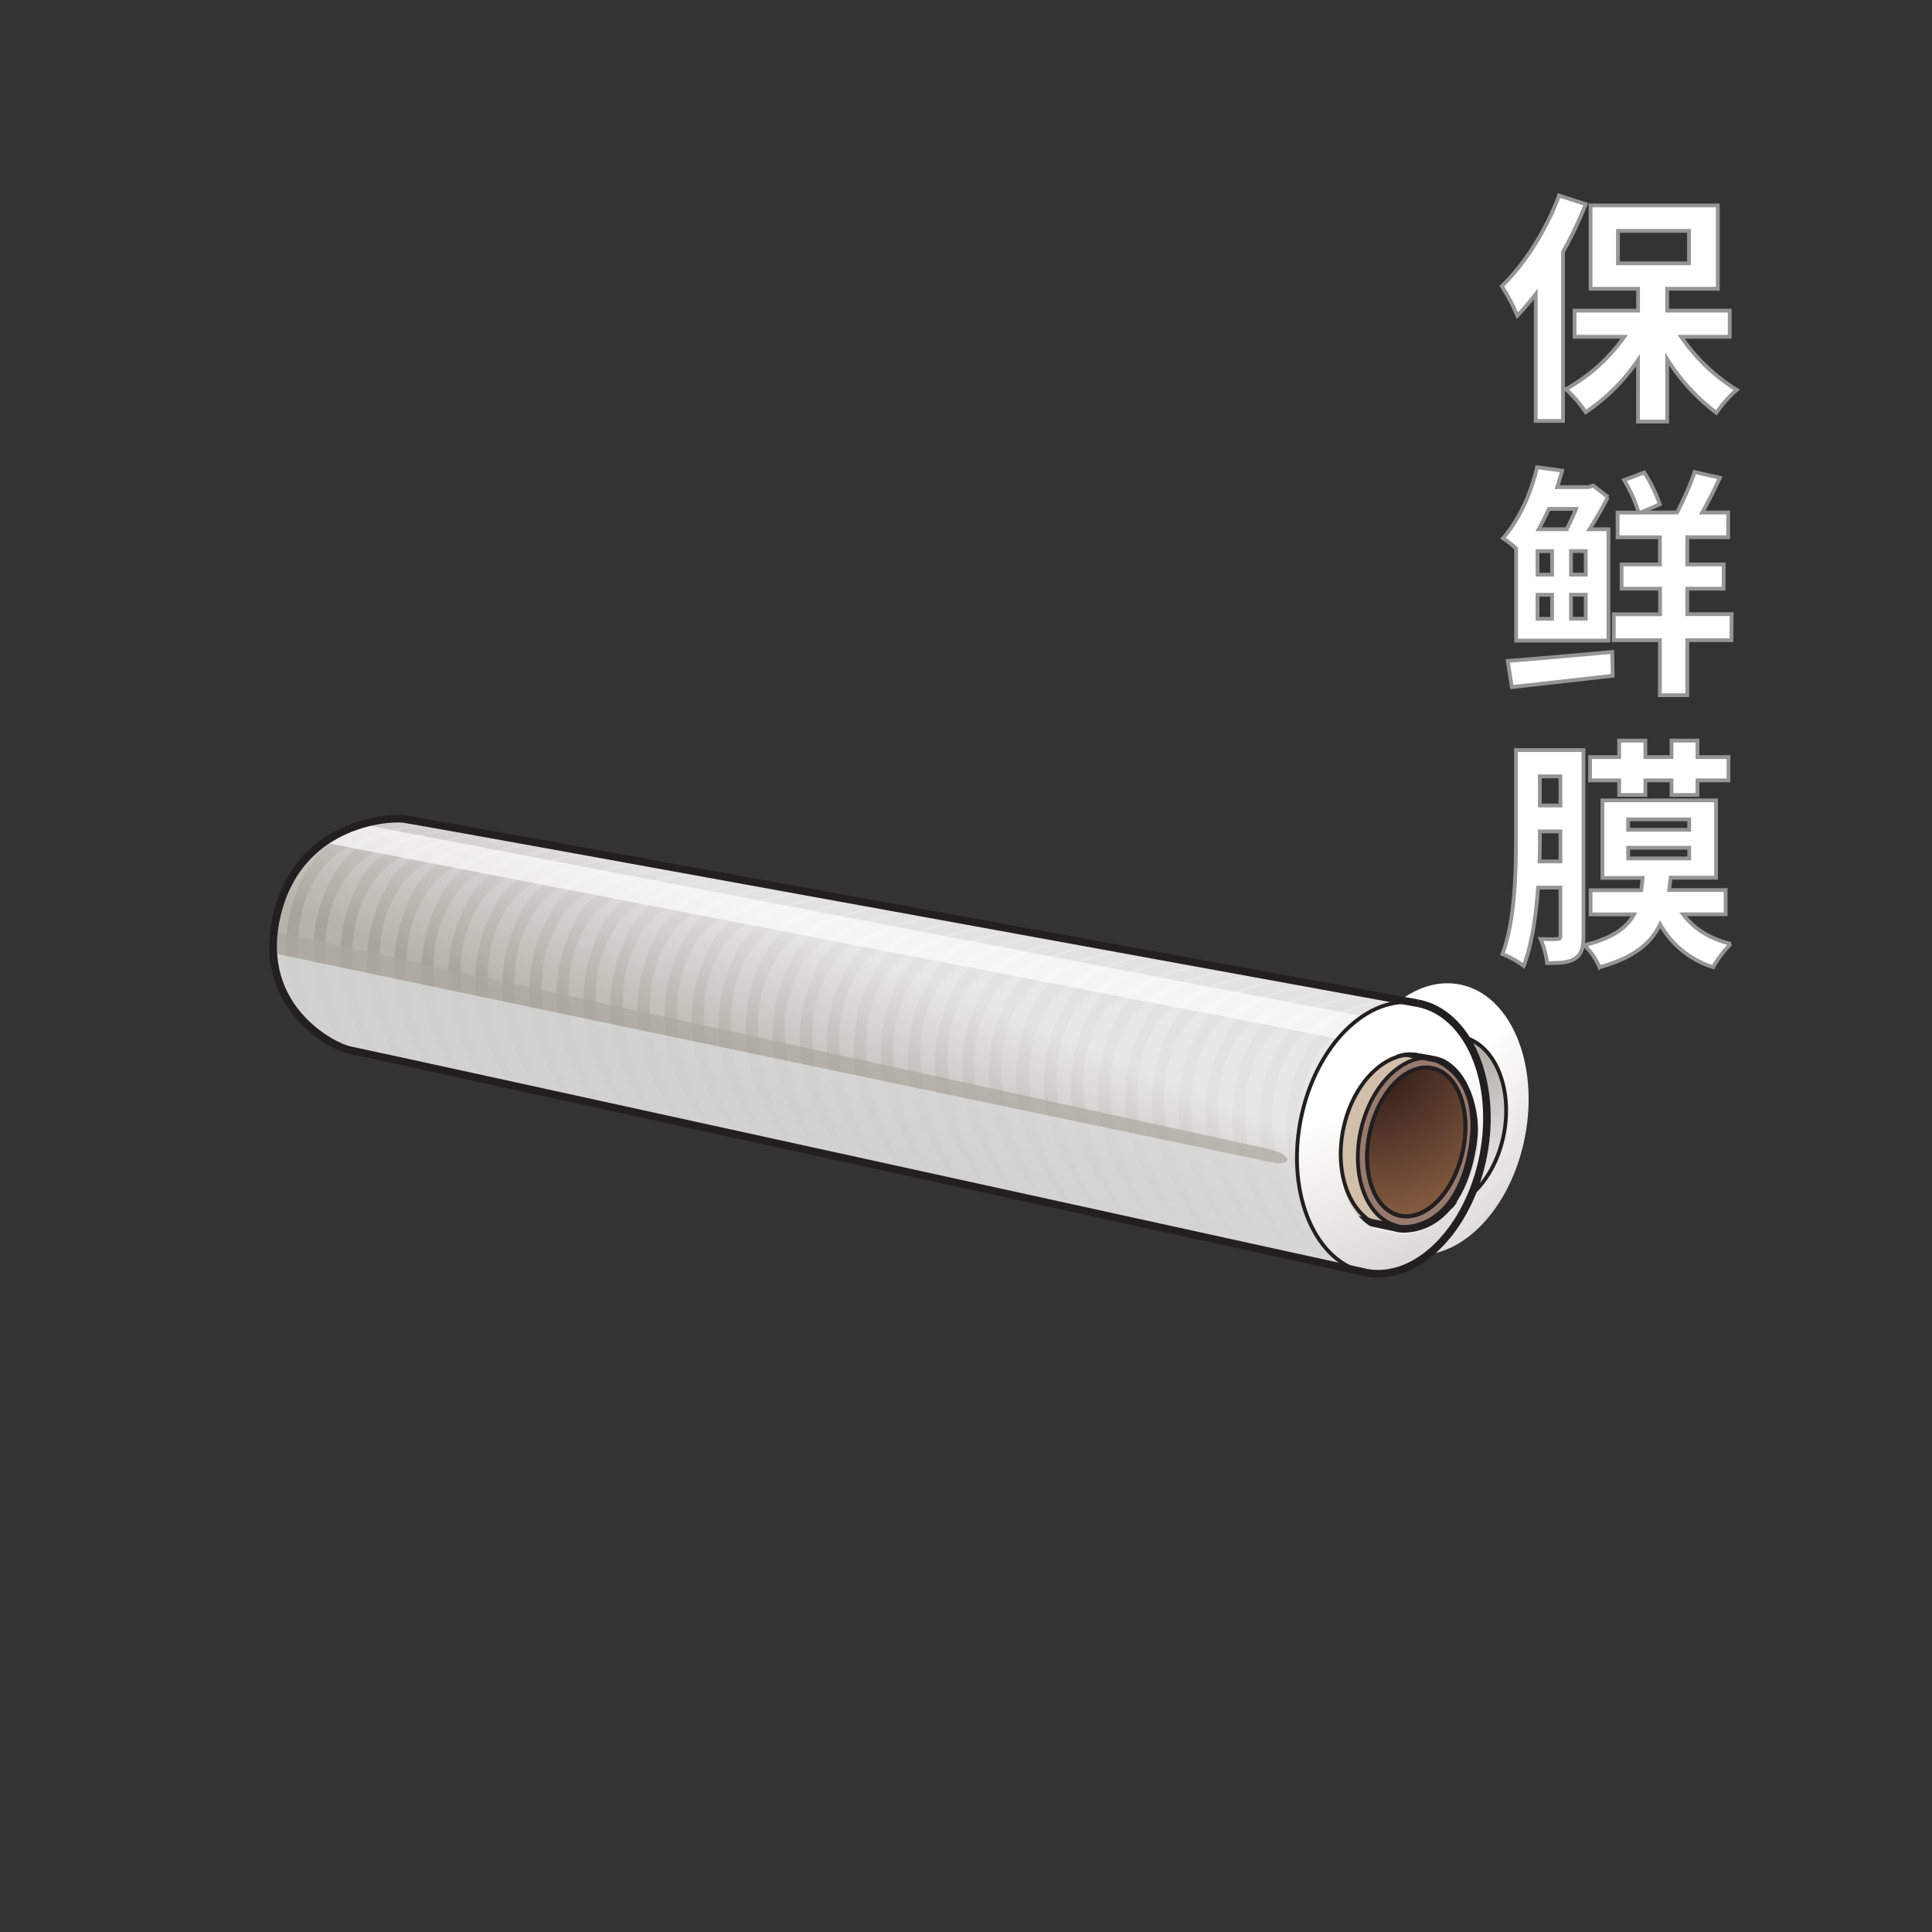 <svg xmlns="http://www.w3.org/2000/svg" xmlns:xlink="http://www.w3.org/1999/xlink" viewBox="0 0 510 510"><rect x="0" y="0" width="510" height="510" fill="#333333" stroke="none"/><defs><style>.cls-1{fill:url(#linear-gradient);}.cls-2{fill:url(#linear-gradient-2);}.cls-3,.cls-7{fill:none;}.cls-3,.cls-6,.cls-7{stroke:#231f20;}.cls-15,.cls-3,.cls-6,.cls-7{stroke-miterlimit:10;}.cls-4{fill:#d1bfaa;}.cls-5{fill:#967a6d;}.cls-6{fill:url(#radial-gradient);}.cls-7{stroke-width:2px;}.cls-8{fill:url(#linear-gradient-3);}.cls-9{opacity:0.16;}.cls-10,.cls-13,.cls-15{fill:#fff;}.cls-11{fill:url(#linear-gradient-4);}.cls-12{fill:#d8d9d8;opacity:0.8;}.cls-13{opacity:0.66;}.cls-14{fill:#ada9a0;opacity:0.7;}.cls-15{stroke:#969595;}</style><linearGradient id="linear-gradient" x1="375.22" y1="292.11" x2="414.97" y2="332.6" gradientTransform="translate(596.87 -132.11) rotate(79.09)" gradientUnits="userSpaceOnUse"><stop offset="0" stop-color="#fff"/><stop offset="1" stop-color="#cac6c0"/></linearGradient><linearGradient id="linear-gradient-2" x1="395.73" y1="276.45" x2="381.01" y2="245.94" gradientTransform="matrix(0.19, 0.98, -0.97, 0.19, 562.35, -134.12)" gradientUnits="userSpaceOnUse"><stop offset="0" stop-color="#e2e2e0"/><stop offset="1" stop-color="#a8a49c"/></linearGradient><radialGradient id="radial-gradient" cx="361.72" cy="278.26" r="42" gradientTransform="translate(585.41 -129.73) rotate(77.26)" gradientUnits="userSpaceOnUse"><stop offset="0" stop-color="#241313"/><stop offset="1" stop-color="#81593e"/></radialGradient><linearGradient id="linear-gradient-3" x1="230.82" y1="253.57" x2="213.98" y2="295.27" gradientTransform="matrix(1, 0, 0, 1, 0, 0)" xlink:href="#linear-gradient-2"/><linearGradient id="linear-gradient-4" x1="363.6" y1="289.79" x2="385.64" y2="350.71" gradientTransform="matrix(1, 0, 0, 1, 0, 0)" xlink:href="#linear-gradient"/></defs><title>068 - Cling Wrap</title><g id="A:_66_67_68_69_70" data-name="A: 66,67,68,69,70"><g id="_68_cling_wrap" data-name="68 cling wrap"><ellipse class="cls-1" cx="378.43" cy="295.38" rx="36.2" ry="24.56" transform="translate(16.78 611.09) rotate(-79.09)"/><ellipse class="cls-2" cx="381.26" cy="296.32" rx="23.14" ry="16" transform="translate(18.15 614.62) rotate(-79.09)"/><ellipse class="cls-3" cx="381.26" cy="296.32" rx="23.14" ry="16" transform="translate(18.15 614.62) rotate(-79.09)"/></g><g id="_68_core" data-name="68 core"><path class="cls-4" d="M101,266.51c-19.33-18.3.59-40,9.55-38.23,3.85.77,268.52,51.18,268.52,51.18h0c-8.14-1.85-17,6.56-19.74,18.76s1.6,23.59,9.74,25.43C369,323.65,103.63,267.7,101,266.51Z"/><path class="cls-5" d="M379,279.46c-8.2-1.57-17,6.56-19.74,18.76s1.61,23.56,9.74,25.43c3.77.87,13.49,1.19,18.84-16.83S382.63,280.14,379,279.46Zm7.07,24.82c-2.43,10.74-9.87,18.21-16.61,16.68s-10.24-11.46-7.81-22.2,9.86-18.2,16.61-16.68S388.52,293.55,386.09,304.28Z"/><ellipse class="cls-6" cx="373.88" cy="301.43" rx="19.93" ry="12.52" transform="translate(-2.6 599.61) rotate(-77.26)"/><path class="cls-7" d="M379,279.46S114.35,229.05,110.5,228.28c-9-1.79-28.88,19.93-9.55,38.23,2.68,1.19,268.54,57.82,268.54,57.82s14.25,2.12,18.78-19.3S379,279.46,379,279.46Z"/><ellipse class="cls-3" cx="373.88" cy="301.52" rx="19.93" ry="12.52" transform="translate(-2.69 599.68) rotate(-77.26)"/><path class="cls-3" d="M369,323.65c-8.14-1.84-12.5-13.22-9.74-25.43s11.6-20.61,19.74-18.76"/></g><g id="_68_cling_wrap-2" data-name="68 cling wrap"><path class="cls-8" d="M92.34,277.22c-3.8-.69-24.75-10.73-19.31-35.2s28.83-26.38,33.45-25.84,267.8,48.65,267.8,48.65c-13.32-2.56-27.18,11.27-31,30.9s3.94,37.63,17.26,40.2C360.58,335.93,96.15,277.92,92.34,277.22Z"/><g class="cls-9"><path class="cls-10" d="M137.62,240.56c5.26-9.92,16.67-13,26.43-14.05l-1.08-.2c-11.58,1.39-24.74,4.94-30.05,15-9,15.58-1.56,35.37,3.43,45.52l5.81,1.28C129.93,270.69,130.57,253.83,137.62,240.56Z"/><path class="cls-10" d="M151.89,243.1c5.24-9.86,16.54-12.94,26.27-14l-1.07-.19c-11.54,1.4-24.61,5-29.89,14.94C138,259.73,146,280.05,150.94,290l6,1.31C144.19,273.68,144.75,256.55,151.89,243.1Z"/><path class="cls-10" d="M144.76,241.83c5.25-9.89,16.6-13,26.34-14L170,227.6c-11.57,1.39-24.68,4.94-30,14.94-9.08,15.75-1.4,35.8,3.59,45.85l5.89,1.29C137.06,272.18,137.66,255.19,144.76,241.83Z"/><path class="cls-10" d="M173.3,246.92c5.19-9.78,16.34-12.89,26-14l-1.05-.2c-11.49,1.43-24.4,5-29.65,14.91-9.49,16.46-.67,37.62,4.24,47.15l6.25,1.37C165.58,278.17,166,260.63,173.3,246.92Z"/><path class="cls-10" d="M130.48,239.29c5.28-9.95,16.73-13,26.51-14.06l-1.08-.2c-11.6,1.39-24.8,4.93-30.12,15-8.89,15.41-1.72,35,3.26,45.2l5.74,1.25C122.8,269.2,123.48,252.47,130.48,239.29Z"/><path class="cls-10" d="M159,244.37c5.22-9.83,16.48-12.92,26.18-14l-1.06-.19c-11.52,1.41-24.54,5-29.81,14.93-9.29,16.09-1.06,36.68,3.91,46.49l6.07,1.33C151.32,275.17,151.84,257.91,159,244.37Z"/><path class="cls-10" d="M166.17,245.65c5.2-9.81,16.41-12.91,26.09-14l-1.06-.19c-11.5,1.42-24.47,5-29.73,14.92-9.38,16.27-.87,37.14,4.08,46.82l6.16,1.35C158.45,276.67,158.94,259.27,166.17,245.65Z"/><path class="cls-10" d="M101.93,234.2c5.33-10,16.93-13,26.76-14.09l-1.09-.2c-11.66,1.37-25,4.89-30.36,15-8.54,14.8-2.26,33.41,2.66,43.94,1.59.34,3.41.73,5.43,1.18C94.29,263.24,95.11,247,101.93,234.2Z"/><path class="cls-10" d="M87.66,231.65c5.33-10.05,17-13.05,26.8-14.09l-1.1-.19c-11.66,1.36-25,4.87-30.4,15-7.71,13.37-3.33,29.85,1.22,40.67a29.64,29.64,0,0,0,6.34,3.61C80.05,260.16,81,244.28,87.66,231.65Z"/><path class="cls-10" d="M94.79,232.92c5.34-10,17-13,26.8-14.09l-1.1-.19c-11.66,1.36-25,4.88-30.39,15-8.46,14.66-2.37,33.06,2.53,43.64.7.14,2.53.54,5.36,1.15C87.17,261.76,88,245.69,94.79,232.92Z"/><path class="cls-10" d="M123.34,238c5.3-10,16.79-13,26.58-14.06l-1.08-.2c-11.62,1.38-24.86,4.91-30.19,15-8.8,15.25-1.86,34.55,3.11,44.88l5.66,1.23C115.68,267.71,116.39,251.11,123.34,238Z"/><path class="cls-10" d="M358,269.53c-4.64,2.27-8.56,5.45-10.93,9.91a34.16,34.16,0,0,0-4.16,18.93c.13-.87.27-1.75.44-2.64C345.51,284.36,351.08,275,358,269.53Z"/><path class="cls-10" d="M116.21,236.74c5.3-10,16.83-13,26.64-14.07l-1.08-.2c-11.63,1.37-24.92,4.9-30.26,15-8.71,15.09-2,34.16,3,44.56l5.58,1.21C108.55,266.22,109.3,249.76,116.21,236.74Z"/><path class="cls-10" d="M186.39,297.63c-13.68-18.06-13.25-35.67-5.95-49.44,5.18-9.74,16.27-12.87,25.92-14l-1.05-.19c-11.46,1.43-24.33,5-29.56,14.9-9.6,16.64-.47,38.11,4.41,47.47l6.33,1.39Z"/><path class="cls-10" d="M109.07,235.47c5.32-10,16.88-13,26.71-14.08l-1.09-.2c-11.65,1.37-25,4.9-30.31,15-8.63,14.95-2.14,33.78,2.81,44.25l5.49,1.2C101.42,264.73,102.21,248.4,109.07,235.47Z"/><path class="cls-10" d="M264.9,311.62C251.22,293.57,251.65,276,259,262.19c5-9.41,15.51-12.64,24.91-13.87l-1-.19c-11.21,1.52-23.49,5.18-28.57,14.77-11.24,19.48,3.19,45.56,6.41,51.12l7.18,1.57C267.31,314.85,266.37,313.56,264.9,311.62Z"/><path class="cls-10" d="M257.76,310.35c-13.68-18.05-13.25-35.67-5.95-49.43,5-9.44,15.58-12.67,25-13.88l-1-.19c-11.23,1.5-23.56,5.16-28.66,14.78-11,19.11,2.66,44.58,6.22,50.78l7.12,1.56C259.89,313.2,259,312,257.76,310.35Z"/><path class="cls-10" d="M272,312.9c-13.68-18.06-13.26-35.68-6-49.44,5-9.38,15.44-12.62,24.81-13.85l-1-.19c-11.18,1.52-23.4,5.18-28.48,14.75-11.48,19.91,3.84,46.71,6.62,51.46l7.23,1.58C274.77,316.57,273.76,315.18,272,312.9Z"/><path class="cls-10" d="M279.17,314.17c-13.68-18.06-13.25-35.67-5.94-49.44,5-9.34,15.36-12.59,24.71-13.84l-1-.19c-11.15,1.53-23.32,5.2-28.38,14.75-11.79,20.43,4.67,48.13,6.81,51.78l7.3,1.6C282.38,318.5,281.34,317,279.17,314.17Z"/><path class="cls-10" d="M250.62,309.08c-13.68-18.06-13.25-35.67-5.94-49.44,5-9.47,15.65-12.68,25.1-13.89l-1-.19c-11.25,1.5-23.63,5.15-28.75,14.8-10.83,18.78,2.2,43.71,6,50.45l7,1.54C252.5,311.59,251.71,310.51,250.62,309.08Z"/><path class="cls-10" d="M343.15,314.28a41.78,41.78,0,0,1,1.45-36.82c4.79-9,14.67-12.37,23.76-13.71l-1-.19c-10.89,1.61-22.51,5.34-27.43,14.61-15.4,26.7,17.43,65.83,3.51,47.45-13.68-18.05-13.26-35.67-6-49.44,4.81-9.06,14.74-12.39,23.86-13.72l-1-.19c-10.91,1.6-22.59,5.33-27.51,14.63-15.41,26.7,17.43,65.82,3.5,47.45-13.68-18.06-13.25-35.68-5.95-49.44,4.83-9.09,14.81-12.41,24-13.73l-1-.19c-10.93,1.59-22.67,5.31-27.61,14.64-15.41,26.7,17.43,65.82,3.5,47.44-13.68-18.05-13.25-35.67-5.94-49.43,4.84-9.12,14.87-12.44,24.05-13.75l-1-.19c-11,1.59-22.75,5.3-27.71,14.65-15.4,26.71,17.43,65.83,3.51,47.45-13.68-18.05-13.26-35.67-5.95-49.43,4.86-9.16,14.94-12.46,24.14-13.77l-1-.18c-11,1.57-22.83,5.28-27.8,14.66-15.41,26.71,17.42,65.83,3.5,47.45-13.68-18-13.25-35.67-5.95-49.44,4.88-9.18,15-12.48,24.24-13.77l-1-.19c-11,1.57-22.92,5.27-27.9,14.68-15.41,26.7,17.43,65.82,3.5,47.45-13.68-18.06-13.25-35.67-5.94-49.44,4.89-9.21,15.08-12.51,24.33-13.79l-1-.19c-11,1.56-23,5.26-28,14.7-15.4,26.7,17.43,65.82,3.5,47.44-13.68-18.05-13.25-35.67-5.94-49.43,4.91-9.25,15.15-12.53,24.42-13.8l-1-.19c-11.07,1.55-23.08,5.24-28.1,14.7-15.4,26.71,17.43,65.83,3.51,47.45-13.68-18-13.26-35.67-5.95-49.43,4.93-9.28,15.22-12.56,24.52-13.82l-1-.19c-11.1,1.55-23.17,5.23-28.19,14.72-15.41,26.71,17.43,65.83,3.5,47.45-13.68-18.05-13.25-35.67-5.95-49.44,4.95-9.31,15.3-12.57,24.62-13.83l-1-.18c-11.13,1.53-23.25,5.21-28.29,14.73-12.3,21.32,6.15,50.55,7,52.12l77.91,17.09C351.7,334.22,345.3,325.63,343.15,314.28Z"/><path class="cls-10" d="M80.52,230.38c5.32-10,16.9-13,26.72-14.08l-.76-.12c-4.62-.54-28,1.36-33.45,25.84-2.87,12.94,1.63,21.84,7.07,27.46C73.21,255.13,74.62,241.5,80.52,230.38Z"/><path class="cls-10" d="M207.8,301.44c-13.68-18.05-13.25-35.67-6-49.43,5.13-9.66,16.07-12.81,25.66-14l-1.06-.19c-11.39,1.45-24.1,5.06-29.29,14.86-10,17.26.24,39.71,4.93,48.46l6.6,1.45C208.42,302.26,208.13,301.87,207.8,301.44Z"/><path class="cls-10" d="M193.53,298.9c-13.68-18-13.26-35.67-5.95-49.44,5.16-9.71,16.2-12.84,25.83-14l-1-.19c-11.44,1.44-24.25,5-29.47,14.89-9.72,16.84-.25,38.62,4.58,47.8l6.42,1.41Z"/><path class="cls-10" d="M200.66,300.17c-13.68-18.05-13.25-35.67-5.94-49.43,5.14-9.69,16.13-12.83,25.74-14l-1.05-.19C208,238,195.23,241.62,190,251.45c-9.83,17.05,0,39.15,4.76,48.13l6.51,1.43C201.1,300.74,200.89,300.47,200.66,300.17Z"/><path class="cls-10" d="M214.94,302.72C201.26,284.66,201.68,267,209,253.28c5.11-9.63,16-12.79,25.56-13.95l-1.05-.19c-11.37,1.46-24,5.08-29.2,14.86-10.09,17.48.5,40.27,5.11,48.79l6.68,1.46C215.75,303.79,215.37,303.28,214.94,302.72Z"/><path class="cls-10" d="M222.07,304c-13.68-18.05-13.25-35.67-5.94-49.44,5.09-9.59,15.93-12.76,25.47-13.93l-1.06-.2c-11.34,1.47-23.94,5.1-29.11,14.85-10.22,17.71.79,40.88,5.3,49.12l6.76,1.48Z"/><path class="cls-10" d="M236.35,306.53c-13.68-18-13.25-35.67-5.95-49.43,5.06-9.54,15.79-12.73,25.29-13.92l-1.05-.19c-11.3,1.49-23.79,5.12-28.93,14.82C215.2,276,227.13,300,231.37,307.6l6.91,1.51Z"/><path class="cls-10" d="M229.21,305.26c-13.68-18.05-13.25-35.67-5.94-49.43,5.07-9.57,15.86-12.75,25.37-13.93l-1-.19c-11.32,1.47-23.87,5.1-29,14.83-10.36,17.95,1.09,41.52,5.47,49.45l6.84,1.5C230.42,306.87,229.87,306.13,229.21,305.26Z"/><path class="cls-10" d="M243.49,307.81c-13.68-18.06-13.26-35.68-6-49.44,5-9.5,15.72-12.7,25.19-13.9l-1-.19c-11.28,1.49-23.72,5.13-28.84,14.81-10.67,18.49,1.79,42.93,5.84,50.11l7,1.53C245.13,310,244.42,309,243.49,307.81Z"/></g><path class="cls-11" d="M374.28,264.83c-13.32-2.56-27.18,11.27-31,30.9s3.94,37.63,17.26,40.2,27.19-11.27,31-30.9S387.6,267.4,374.28,264.83Zm15.37,40.85c-2.17,12.36-12.54,21.52-20.68,20-.51-.1-4.65-.82-5.17-1-7.69-2.75-11.84-14.2-9.62-25.75s10.35-21.43,18.45-21.14c.64,0,5.53.85,6.12,1C386.89,280.28,392,292.62,389.65,305.68Z"/><path class="cls-12" d="M72.14,251.6l270.28,56.64s-1.08,20.47,18.16,27.69c0,0-264.09-56.41-269.49-58.76S73.8,270.54,72.14,251.6Z"/><path class="cls-13" d="M85.55,222.4l267.63,51.78a13.1,13.1,0,0,1,7.4-5.75l-265-50.85S91.39,217,85.55,222.4Z"/><path class="cls-14" d="M335.58,306.8c5.95,1.25,5.65-2.1-.83-3.52l-263-57.55v5.78Z"/><path class="cls-7" d="M374.28,264.83c13.32,2.57,21.06,20.56,17.27,40.2s-17.65,33.46-31,30.9"/><path class="cls-3" d="M360.58,335.93c-13.32-2.57-21.05-20.56-17.26-40.2s17.64-33.46,31-30.9"/><path class="cls-7" d="M374.28,264.83s-263.17-48.1-267.8-48.65S78.47,217.54,73,242s15.51,34.51,19.31,35.2,268.24,58.71,268.24,58.71"/><path class="cls-3" d="M365.88,324c-8.67-1.67-13.8-12.92-11.36-25.56S366,276.93,374.64,278.6"/></g><path class="cls-15" d="M418.59,53.9a107.41,107.41,0,0,1-6,12.61v44.6H405.4V77.64a73.86,73.86,0,0,1-4.86,5.7,50.57,50.57,0,0,0-4.1-7.81c6-5.76,11.78-14.85,15.11-23.93Zm25.21,35a48.23,48.23,0,0,0,14.66,14,32.43,32.43,0,0,0-5.38,6.08,53,53,0,0,1-13-14.21v16.51h-7.68V95.05a51.45,51.45,0,0,1-13.82,13.76,31.47,31.47,0,0,0-5.25-6.08A45.94,45.94,0,0,0,428.76,88.9H415.64V82h16.77V76.23H419.87v-22h33.59v22H440.09V82H456.6V88.9ZM427.1,69.51h18.75V60.94H427.1Z"/><path class="cls-15" d="M400.22,144.78a22.3,22.3,0,0,0-3.46-2.69c4.8-5.57,7.62-12.8,9-18.75l6.59.89c-.38,1.41-.83,2.88-1.28,4.36h8.2l1.34-.39,3.84,3a97.06,97.06,0,0,1-4.86,8.51h5V169.1H400.22ZM398,174.47c7-.51,17.47-1.47,27.59-2.37l.12,6.28c-9.4,1.08-19.32,2.17-26.62,3Zm7.87-22.78h3.84v-6.21h-3.84Zm0,11.65h3.84V157h-3.84Zm3-29c-.83,1.85-1.73,3.58-2.69,5.37h7.36a51.24,51.24,0,0,0,2.5-5.37Zm9.73,11.13h-3.9v6.21h3.9Zm0,11.52h-3.9v6.34h3.9Zm38.46,12H445.4v14.52h-7.23V169H426v-6.85h12.22V155.4H428.06V149h10.11v-7.17H427v-6.52h5.57a39.45,39.45,0,0,0-3.84-8.58l5.31-2a38.82,38.82,0,0,1,4.1,8.38l-5.06,2.18h9.6a79.43,79.43,0,0,0,4.67-10.69l6.66,1.53c-1.47,3.14-3.07,6.4-4.67,9.16h6.85v6.52H445.4V149H455v6.4h-9.6v6.72h11.71Z"/><path class="cls-15" d="M418,247.05c0,2.94-.45,4.8-2.18,5.95s-4,1.22-7.42,1.22a23.1,23.1,0,0,0-1.73-6.34c1.85.06,3.71.06,4.41,0s.84-.26.84-1V234.31H406c-.51,7.3-1.6,14.91-3.77,20.67a24.49,24.49,0,0,0-5.63-3.13c3.32-8.77,3.58-21.5,3.58-30.78V198H418Zm-6.08-19.65v-7.93h-5.44v1.6c0,2,0,4.09-.07,6.33Zm-5.44-22.46v7.68h5.44v-7.68Zm37.82,36.41c2.75,3.71,7,6.47,12.6,7.81a28.2,28.2,0,0,0-4.67,6.14A24.32,24.32,0,0,1,438.23,244c-2.49,5.12-7,8.83-16,11.32a17.76,17.76,0,0,0-4-5.82c7.42-1.86,11.13-4.48,13.11-8.13H419.87V235h13.37c.13-1,.26-2.11.39-3.26H423V211.27h30v20.42h-12c-.13,1.15-.26,2.17-.39,3.26h14.92v6.4ZM427.42,206h-7.68v-6.15h7.68v-4.35h6.91v4.35h6.91v-4.35h6.85v4.35h8.19V206h-8.19v3.84h-6.85V206h-6.91v3.84h-6.91Zm2.37,13.05h16.12v-2.75H429.79Zm0,7.55h16.12v-2.81H429.79Z"/></g></svg>